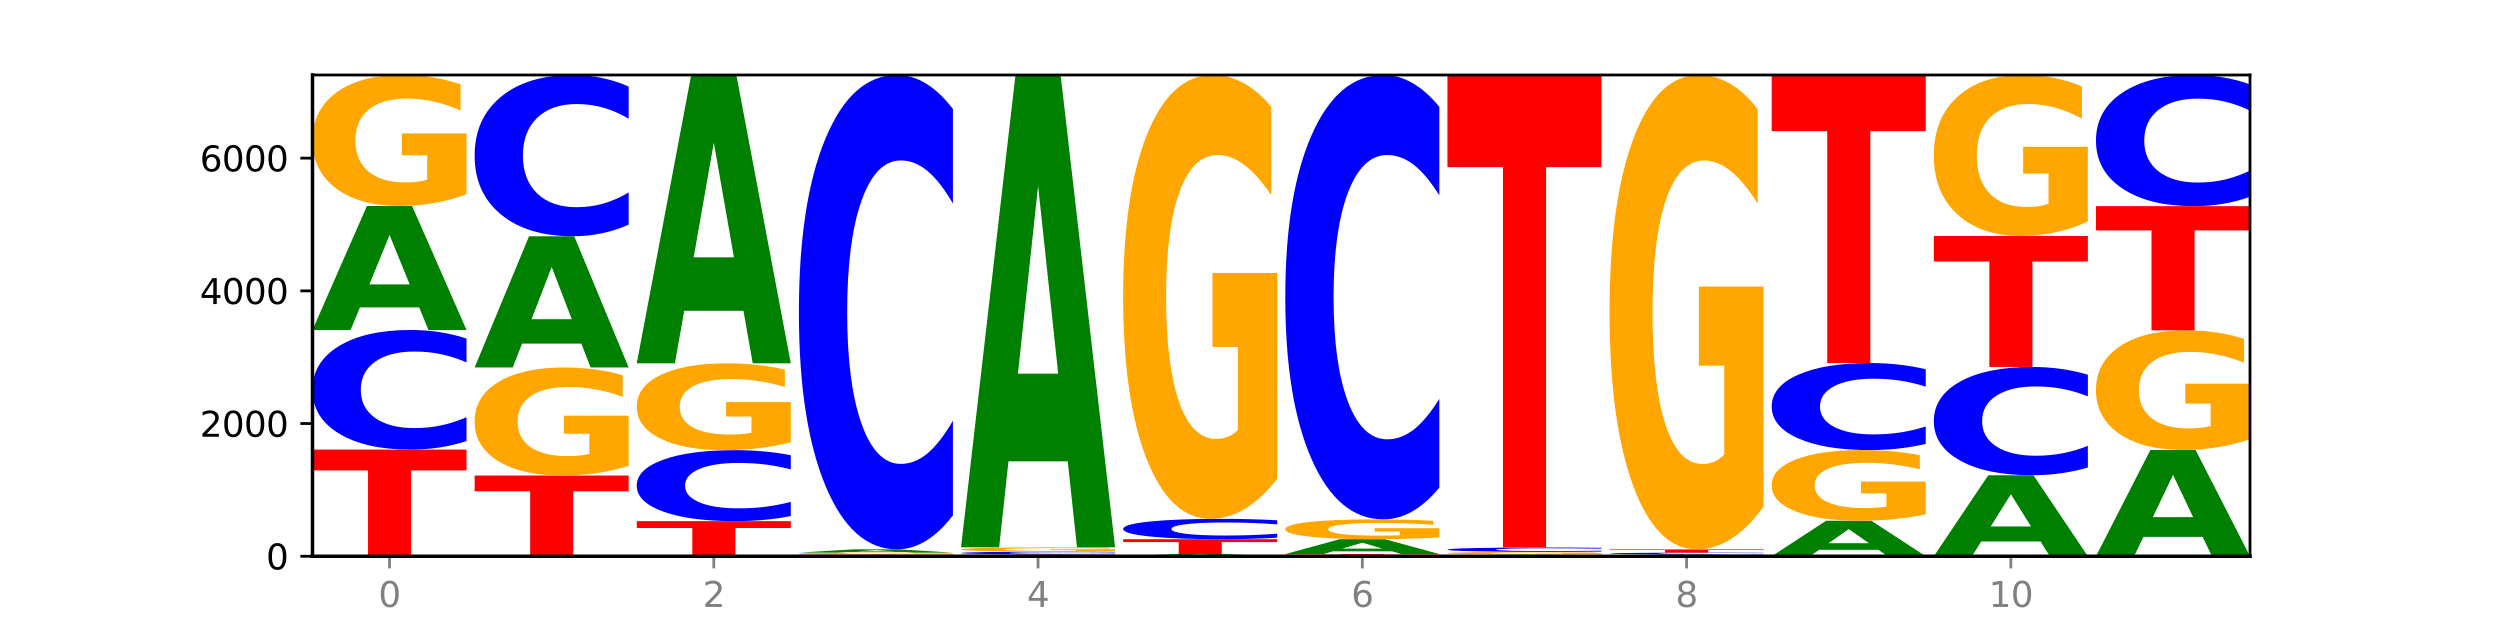 <?xml version="1.0" encoding="utf-8" standalone="no"?>
<!DOCTYPE svg PUBLIC "-//W3C//DTD SVG 1.1//EN"
  "http://www.w3.org/Graphics/SVG/1.1/DTD/svg11.dtd">
<svg xmlns:xlink="http://www.w3.org/1999/xlink" width="720pt" height="180pt" viewBox="0 0 720 180" xmlns="http://www.w3.org/2000/svg" version="1.1">
 <defs>
  <style type="text/css">*{stroke-linejoin: round; stroke-linecap: butt}</style>
 </defs>
 <g id="figure_1">
  <g id="patch_1">
   <path d="M 0 180 
L 720 180 
L 720 0 
L 0 0 
z
" style="fill: #ffffff"/>
  </g>
  <g id="axes_1">
   <g id="patch_2">
    <path d="M 90 160.2 
L 648 160.2 
L 648 21.6 
L 90 21.6 
z
" style="fill: #ffffff"/>
   </g>
   <g id="line2d_1">
    <path d="M 90 160.2 
L 648 160.2 
" clip-path="url(#p1aa88be7b4)" style="fill: none; stroke: #000000; stroke-width: 0.5; stroke-linecap: square"/>
   </g>
   <g id="patch_3">
    <path d="M 90 129.491 
L 134.36 129.491 
L 134.36 135.48 
L 118.401 135.48 
L 118.401 160.2 
L 105.99 160.2 
L 105.99 135.48 
L 90 135.48 
L 90 129.491 
z
" clip-path="url(#p1aa88be7b4)" style="fill: #ff0000"/>
   </g>
   <g id="patch_4">
    <path d="M 134.36 127.022 
Q 130.649 128.246 126.637 128.865 
Q 122.624 129.491 118.254 129.491 
Q 105.222 129.491 97.611 124.851 
Q 90 120.211 90 112.275 
Q 90 104.311 97.611 99.678 
Q 105.222 95.037 118.254 95.037 
Q 122.624 95.037 126.637 95.663 
Q 130.649 96.283 134.36 97.507 
L 134.36 104.375 
Q 130.616 102.752 126.983 101.998 
Q 123.351 101.243 119.339 101.243 
Q 112.141 101.243 108.017 104.183 
Q 103.904 107.115 103.904 112.275 
Q 103.904 117.413 108.017 120.353 
Q 112.141 123.285 119.339 123.285 
Q 123.351 123.285 126.983 122.531 
Q 130.616 121.769 134.36 120.146 
L 134.36 127.022 
z
" clip-path="url(#p1aa88be7b4)" style="fill: #0000ff"/>
   </g>
   <g id="patch_5">
    <path d="M 120.728 88.531 
L 103.668 88.531 
L 100.974 95.037 
L 90 95.037 
L 105.672 59.322 
L 118.687 59.322 
L 134.36 95.037 
L 123.395 95.037 
L 120.728 88.531 
z
M 106.389 81.902 
L 117.98 81.902 
L 112.194 67.696 
L 106.389 81.902 
z
" clip-path="url(#p1aa88be7b4)" style="fill: #008000"/>
   </g>
   <g id="patch_6">
    <path d="M 134.36 55.909 
Q 129.886 57.615 125.074 58.472 
Q 120.263 59.322 115.133 59.322 
Q 103.541 59.322 96.77 54.241 
Q 90 49.161 90 40.473 
Q 90 31.683 96.89 26.642 
Q 103.789 21.6 115.789 21.6 
Q 120.412 21.6 124.647 22.286 
Q 128.892 22.964 132.65 24.304 
L 132.65 31.823 
Q 128.773 30.101 124.935 29.252 
Q 121.098 28.395 117.24 28.395 
Q 110.102 28.395 106.235 31.527 
Q 102.367 34.652 102.367 40.473 
Q 102.367 46.239 106.096 49.387 
Q 109.824 52.527 116.684 52.527 
Q 118.553 52.527 120.153 52.348 
Q 121.754 52.161 123.026 51.771 
L 123.026 44.712 
L 115.719 44.712 
L 115.719 38.423 
L 134.36 38.423 
L 134.36 55.909 
z
" clip-path="url(#p1aa88be7b4)" style="fill: #ffa600"/>
   </g>
   <g id="patch_7">
    <path d="M 136.695 136.963 
L 181.054 136.963 
L 181.054 141.495 
L 165.095 141.495 
L 165.095 160.2 
L 152.685 160.2 
L 152.685 141.495 
L 136.695 141.495 
L 136.695 136.963 
z
" clip-path="url(#p1aa88be7b4)" style="fill: #ff0000"/>
   </g>
   <g id="patch_8">
    <path d="M 181.054 134.147 
Q 176.581 135.555 171.769 136.262 
Q 166.957 136.963 161.827 136.963 
Q 150.235 136.963 143.465 132.77 
Q 136.695 128.578 136.695 121.408 
Q 136.695 114.155 143.584 109.994 
Q 150.484 105.834 162.483 105.834 
Q 167.106 105.834 171.341 106.4 
Q 175.586 106.959 179.344 108.065 
L 179.344 114.271 
Q 175.467 112.849 171.63 112.149 
Q 167.792 111.441 163.935 111.441 
Q 156.797 111.441 152.929 114.026 
Q 149.062 116.605 149.062 121.408 
Q 149.062 126.167 152.79 128.764 
Q 156.518 131.356 163.378 131.356 
Q 165.247 131.356 166.848 131.208 
Q 168.448 131.054 169.721 130.732 
L 169.721 124.906 
L 162.414 124.906 
L 162.414 119.717 
L 181.054 119.717 
L 181.054 134.147 
z
" clip-path="url(#p1aa88be7b4)" style="fill: #ffa600"/>
   </g>
   <g id="patch_9">
    <path d="M 167.423 98.948 
L 150.363 98.948 
L 147.669 105.834 
L 136.695 105.834 
L 152.367 68.036 
L 165.382 68.036 
L 181.054 105.834 
L 170.089 105.834 
L 167.423 98.948 
z
M 153.083 91.933 
L 164.675 91.933 
L 158.888 76.898 
L 153.083 91.933 
z
" clip-path="url(#p1aa88be7b4)" style="fill: #008000"/>
   </g>
   <g id="patch_10">
    <path d="M 181.054 64.707 
Q 177.344 66.357 173.331 67.192 
Q 169.319 68.036 164.949 68.036 
Q 151.917 68.036 144.306 61.782 
Q 136.695 55.527 136.695 44.832 
Q 136.695 34.099 144.306 27.854 
Q 151.917 21.6 164.949 21.6 
Q 169.319 21.6 173.331 22.444 
Q 177.344 23.279 181.054 24.928 
L 181.054 34.185 
Q 177.31 31.998 173.678 30.981 
Q 170.045 29.964 166.033 29.964 
Q 158.835 29.964 154.711 33.926 
Q 150.598 37.878 150.598 44.832 
Q 150.598 51.758 154.711 55.719 
Q 158.835 59.671 166.033 59.671 
Q 170.045 59.671 173.678 58.655 
Q 177.31 57.628 181.054 55.441 
L 181.054 64.707 
z
" clip-path="url(#p1aa88be7b4)" style="fill: #0000ff"/>
   </g>
   <g id="patch_11">
    <path d="M 183.389 150.091 
L 227.749 150.091 
L 227.749 152.063 
L 211.79 152.063 
L 211.79 160.2 
L 199.379 160.2 
L 199.379 152.063 
L 183.389 152.063 
L 183.389 150.091 
z
" clip-path="url(#p1aa88be7b4)" style="fill: #ff0000"/>
   </g>
   <g id="patch_12">
    <path d="M 227.749 148.626 
Q 224.038 149.352 220.026 149.719 
Q 216.014 150.091 211.644 150.091 
Q 198.612 150.091 191 147.337 
Q 183.389 144.583 183.389 139.874 
Q 183.389 135.148 191 132.398 
Q 198.612 129.644 211.644 129.644 
Q 216.014 129.644 220.026 130.016 
Q 224.038 130.383 227.749 131.11 
L 227.749 135.186 
Q 224.005 134.223 220.372 133.775 
Q 216.74 133.327 212.728 133.327 
Q 205.53 133.327 201.406 135.072 
Q 197.293 136.812 197.293 139.874 
Q 197.293 142.924 201.406 144.668 
Q 205.53 146.408 212.728 146.408 
Q 216.74 146.408 220.372 145.96 
Q 224.005 145.508 227.749 144.545 
L 227.749 148.626 
z
" clip-path="url(#p1aa88be7b4)" style="fill: #0000ff"/>
   </g>
   <g id="patch_13">
    <path d="M 227.749 127.383 
Q 223.275 128.513 218.463 129.081 
Q 213.652 129.644 208.522 129.644 
Q 196.93 129.644 190.159 126.278 
Q 183.389 122.911 183.389 117.154 
Q 183.389 111.33 190.279 107.99 
Q 197.178 104.649 209.178 104.649 
Q 213.801 104.649 218.036 105.104 
Q 222.281 105.553 226.039 106.441 
L 226.039 111.423 
Q 222.162 110.282 218.324 109.719 
Q 214.487 109.151 210.629 109.151 
Q 203.491 109.151 199.624 111.227 
Q 195.757 113.298 195.757 117.154 
Q 195.757 120.975 199.485 123.061 
Q 203.213 125.142 210.073 125.142 
Q 211.942 125.142 213.542 125.023 
Q 215.143 124.899 216.415 124.641 
L 216.415 119.963 
L 209.108 119.963 
L 209.108 115.796 
L 227.749 115.796 
L 227.749 127.383 
z
" clip-path="url(#p1aa88be7b4)" style="fill: #ffa600"/>
   </g>
   <g id="patch_14">
    <path d="M 214.117 89.52 
L 197.057 89.52 
L 194.363 104.649 
L 183.389 104.649 
L 199.062 21.6 
L 212.077 21.6 
L 227.749 104.649 
L 216.784 104.649 
L 214.117 89.52 
z
M 199.778 74.106 
L 211.369 74.106 
L 205.583 41.072 
L 199.778 74.106 
z
" clip-path="url(#p1aa88be7b4)" style="fill: #008000"/>
   </g>
   <g id="patch_15">
    <path d="M 230.084 159.684 
L 274.444 159.684 
L 274.444 159.785 
L 258.484 159.785 
L 258.484 160.2 
L 246.074 160.2 
L 246.074 159.785 
L 230.084 159.785 
L 230.084 159.684 
z
" clip-path="url(#p1aa88be7b4)" style="fill: #ff0000"/>
   </g>
   <g id="patch_16">
    <path d="M 274.444 159.636 
Q 269.97 159.66 265.158 159.672 
Q 260.346 159.684 255.216 159.684 
Q 243.624 159.684 236.854 159.612 
Q 230.084 159.54 230.084 159.417 
Q 230.084 159.292 236.973 159.22 
Q 243.873 159.149 255.872 159.149 
Q 260.495 159.149 264.73 159.159 
Q 268.976 159.168 272.734 159.187 
L 272.734 159.294 
Q 268.856 159.27 265.019 159.258 
Q 261.181 159.245 257.324 159.245 
Q 250.186 159.245 246.318 159.29 
Q 242.451 159.334 242.451 159.417 
Q 242.451 159.498 246.179 159.543 
Q 249.907 159.588 256.767 159.588 
Q 258.636 159.588 260.237 159.585 
Q 261.837 159.582 263.11 159.577 
L 263.11 159.477 
L 255.803 159.477 
L 255.803 159.388 
L 274.444 159.388 
L 274.444 159.636 
z
" clip-path="url(#p1aa88be7b4)" style="fill: #ffa600"/>
   </g>
   <g id="patch_17">
    <path d="M 260.812 158.978 
L 243.752 158.978 
L 241.058 159.149 
L 230.084 159.149 
L 245.756 158.213 
L 258.771 158.213 
L 274.444 159.149 
L 263.478 159.149 
L 260.812 158.978 
z
M 246.473 158.805 
L 258.064 158.805 
L 252.277 158.432 
L 246.473 158.805 
z
" clip-path="url(#p1aa88be7b4)" style="fill: #008000"/>
   </g>
   <g id="patch_18">
    <path d="M 274.444 148.42 
Q 270.733 153.274 266.721 155.729 
Q 262.708 158.213 258.338 158.213 
Q 245.306 158.213 237.695 139.813 
Q 230.084 121.414 230.084 89.949 
Q 230.084 58.371 237.695 39.999 
Q 245.306 21.6 258.338 21.6 
Q 262.708 21.6 266.721 24.083 
Q 270.733 26.538 274.444 31.392 
L 274.444 58.625 
Q 270.699 52.19 267.067 49.199 
Q 263.435 46.208 259.422 46.208 
Q 252.224 46.208 248.1 57.863 
Q 243.987 69.489 243.987 89.949 
Q 243.987 110.323 248.1 121.978 
Q 252.224 133.605 259.422 133.605 
Q 263.435 133.605 267.067 130.614 
Q 270.699 127.594 274.444 121.16 
L 274.444 148.42 
z
" clip-path="url(#p1aa88be7b4)" style="fill: #0000ff"/>
   </g>
   <g id="patch_19">
    <path d="M 276.778 159.665 
L 321.138 159.665 
L 321.138 159.769 
L 305.179 159.769 
L 305.179 160.2 
L 292.768 160.2 
L 292.768 159.769 
L 276.778 159.769 
L 276.778 159.665 
z
" clip-path="url(#p1aa88be7b4)" style="fill: #ff0000"/>
   </g>
   <g id="patch_20">
    <path d="M 321.138 159.609 
Q 317.427 159.637 313.415 159.651 
Q 309.403 159.665 305.033 159.665 
Q 292.001 159.665 284.389 159.559 
Q 276.778 159.454 276.778 159.273 
Q 276.778 159.092 284.389 158.987 
Q 292.001 158.881 305.033 158.881 
Q 309.403 158.881 313.415 158.896 
Q 317.427 158.91 321.138 158.938 
L 321.138 159.094 
Q 317.394 159.057 313.762 159.04 
Q 310.129 159.023 306.117 159.023 
Q 298.919 159.023 294.795 159.089 
Q 290.682 159.156 290.682 159.273 
Q 290.682 159.39 294.795 159.457 
Q 298.919 159.524 306.117 159.524 
Q 310.129 159.524 313.762 159.507 
Q 317.394 159.489 321.138 159.452 
L 321.138 159.609 
z
" clip-path="url(#p1aa88be7b4)" style="fill: #0000ff"/>
   </g>
   <g id="patch_21">
    <path d="M 321.138 158.769 
Q 316.664 158.825 311.853 158.853 
Q 307.041 158.881 301.911 158.881 
Q 290.319 158.881 283.549 158.714 
Q 276.778 158.547 276.778 158.261 
Q 276.778 157.971 283.668 157.805 
Q 290.567 157.639 302.567 157.639 
Q 307.19 157.639 311.425 157.662 
Q 315.67 157.684 319.428 157.728 
L 319.428 157.976 
Q 315.551 157.919 311.713 157.891 
Q 307.876 157.863 304.018 157.863 
Q 296.88 157.863 293.013 157.966 
Q 289.146 158.069 289.146 158.261 
Q 289.146 158.451 292.874 158.554 
Q 296.602 158.658 303.462 158.658 
Q 305.331 158.658 306.931 158.652 
Q 308.532 158.646 309.805 158.633 
L 309.805 158.4 
L 302.497 158.4 
L 302.497 158.193 
L 321.138 158.193 
L 321.138 158.769 
z
" clip-path="url(#p1aa88be7b4)" style="fill: #ffa600"/>
   </g>
   <g id="patch_22">
    <path d="M 307.506 132.857 
L 290.446 132.857 
L 287.753 157.639 
L 276.778 157.639 
L 292.451 21.6 
L 305.466 21.6 
L 321.138 157.639 
L 310.173 157.639 
L 307.506 132.857 
z
M 293.167 107.609 
L 304.758 107.609 
L 298.972 53.496 
L 293.167 107.609 
z
" clip-path="url(#p1aa88be7b4)" style="fill: #008000"/>
   </g>
   <g id="patch_23">
    <path d="M 354.201 160.082 
L 337.141 160.082 
L 334.447 160.2 
L 323.473 160.2 
L 339.145 159.55 
L 352.16 159.55 
L 367.833 160.2 
L 356.867 160.2 
L 354.201 160.082 
z
M 339.862 159.961 
L 351.453 159.961 
L 345.666 159.703 
L 339.862 159.961 
z
" clip-path="url(#p1aa88be7b4)" style="fill: #008000"/>
   </g>
   <g id="patch_24">
    <path d="M 323.473 155.289 
L 367.833 155.289 
L 367.833 156.12 
L 351.873 156.12 
L 351.873 159.55 
L 339.463 159.55 
L 339.463 156.12 
L 323.473 156.12 
L 323.473 155.289 
z
" clip-path="url(#p1aa88be7b4)" style="fill: #ff0000"/>
   </g>
   <g id="patch_25">
    <path d="M 367.833 154.868 
Q 364.122 155.077 360.11 155.182 
Q 356.097 155.289 351.727 155.289 
Q 338.695 155.289 331.084 154.499 
Q 323.473 153.709 323.473 152.357 
Q 323.473 151.001 331.084 150.212 
Q 338.695 149.422 351.727 149.422 
Q 356.097 149.422 360.11 149.529 
Q 364.122 149.634 367.833 149.843 
L 367.833 151.012 
Q 364.088 150.736 360.456 150.608 
Q 356.824 150.479 352.811 150.479 
Q 345.614 150.479 341.489 150.98 
Q 337.376 151.479 337.376 152.357 
Q 337.376 153.232 341.489 153.733 
Q 345.614 154.232 352.811 154.232 
Q 356.824 154.232 360.456 154.104 
Q 364.088 153.974 367.833 153.698 
L 367.833 154.868 
z
" clip-path="url(#p1aa88be7b4)" style="fill: #0000ff"/>
   </g>
   <g id="patch_26">
    <path d="M 367.833 137.857 
Q 363.359 143.64 358.547 146.544 
Q 353.735 149.422 348.605 149.422 
Q 337.013 149.422 330.243 132.207 
Q 323.473 114.991 323.473 85.551 
Q 323.473 55.767 330.362 38.683 
Q 337.262 21.6 349.262 21.6 
Q 353.884 21.6 358.12 23.924 
Q 362.365 26.221 366.123 30.762 
L 366.123 56.242 
Q 362.245 50.407 358.408 47.529 
Q 354.57 44.624 350.713 44.624 
Q 343.575 44.624 339.708 55.239 
Q 335.84 65.827 335.84 85.551 
Q 335.84 105.09 339.568 115.757 
Q 343.297 126.398 350.156 126.398 
Q 352.025 126.398 353.626 125.791 
Q 355.227 125.157 356.499 123.837 
L 356.499 99.915 
L 349.192 99.915 
L 349.192 78.606 
L 367.833 78.606 
L 367.833 137.857 
z
" clip-path="url(#p1aa88be7b4)" style="fill: #ffa600"/>
   </g>
   <g id="patch_27">
    <path d="M 370.167 159.569 
L 414.527 159.569 
L 414.527 159.692 
L 398.568 159.692 
L 398.568 160.2 
L 386.158 160.2 
L 386.158 159.692 
L 370.167 159.692 
L 370.167 159.569 
z
" clip-path="url(#p1aa88be7b4)" style="fill: #ff0000"/>
   </g>
   <g id="patch_28">
    <path d="M 400.895 158.79 
L 383.835 158.79 
L 381.142 159.569 
L 370.167 159.569 
L 385.84 155.289 
L 398.855 155.289 
L 414.527 159.569 
L 403.562 159.569 
L 400.895 158.79 
z
M 386.556 157.995 
L 398.147 157.995 
L 392.361 156.293 
L 386.556 157.995 
z
" clip-path="url(#p1aa88be7b4)" style="fill: #008000"/>
   </g>
   <g id="patch_29">
    <path d="M 414.527 154.772 
Q 410.053 155.03 405.242 155.16 
Q 400.43 155.289 395.3 155.289 
Q 383.708 155.289 376.938 154.519 
Q 370.167 153.75 370.167 152.434 
Q 370.167 151.102 377.057 150.339 
Q 383.956 149.575 395.956 149.575 
Q 400.579 149.575 404.814 149.679 
Q 409.059 149.782 412.817 149.985 
L 412.817 151.124 
Q 408.94 150.863 405.102 150.734 
Q 401.265 150.604 397.408 150.604 
Q 390.269 150.604 386.402 151.079 
Q 382.535 151.552 382.535 152.434 
Q 382.535 153.307 386.263 153.784 
Q 389.991 154.26 396.851 154.26 
Q 398.72 154.26 400.321 154.233 
Q 401.921 154.204 403.194 154.145 
L 403.194 153.076 
L 395.887 153.076 
L 395.887 152.123 
L 414.527 152.123 
L 414.527 154.772 
z
" clip-path="url(#p1aa88be7b4)" style="fill: #ffa600"/>
   </g>
   <g id="patch_30">
    <path d="M 414.527 140.402 
Q 410.817 144.949 406.804 147.249 
Q 402.792 149.575 398.422 149.575 
Q 385.39 149.575 377.779 132.339 
Q 370.167 115.103 370.167 85.627 
Q 370.167 56.046 377.779 38.836 
Q 385.39 21.6 398.422 21.6 
Q 402.792 21.6 406.804 23.926 
Q 410.817 26.226 414.527 30.773 
L 414.527 56.284 
Q 410.783 50.256 407.151 47.454 
Q 403.518 44.652 399.506 44.652 
Q 392.308 44.652 388.184 55.57 
Q 384.071 66.461 384.071 85.627 
Q 384.071 104.714 388.184 115.632 
Q 392.308 126.523 399.506 126.523 
Q 403.518 126.523 407.151 123.721 
Q 410.783 120.892 414.527 114.865 
L 414.527 140.402 
z
" clip-path="url(#p1aa88be7b4)" style="fill: #0000ff"/>
   </g>
   <g id="patch_31">
    <path d="M 447.59 160.109 
L 430.53 160.109 
L 427.836 160.2 
L 416.862 160.2 
L 432.534 159.703 
L 445.549 159.703 
L 461.222 160.2 
L 450.257 160.2 
L 447.59 160.109 
z
M 433.251 160.017 
L 444.842 160.017 
L 439.055 159.82 
L 433.251 160.017 
z
" clip-path="url(#p1aa88be7b4)" style="fill: #008000"/>
   </g>
   <g id="patch_32">
    <path d="M 461.222 159.634 
Q 456.748 159.669 451.936 159.686 
Q 447.124 159.703 441.995 159.703 
Q 430.403 159.703 423.632 159.6 
Q 416.862 159.497 416.862 159.321 
Q 416.862 159.143 423.752 159.041 
Q 430.651 158.939 442.651 158.939 
Q 447.274 158.939 451.509 158.953 
Q 455.754 158.966 459.512 158.994 
L 459.512 159.146 
Q 455.635 159.111 451.797 159.094 
Q 447.96 159.076 444.102 159.076 
Q 436.964 159.076 433.097 159.14 
Q 429.229 159.203 429.229 159.321 
Q 429.229 159.438 432.958 159.502 
Q 436.686 159.565 443.545 159.565 
Q 445.414 159.565 447.015 159.562 
Q 448.616 159.558 449.888 159.55 
L 449.888 159.407 
L 442.581 159.407 
L 442.581 159.28 
L 461.222 159.28 
L 461.222 159.634 
z
" clip-path="url(#p1aa88be7b4)" style="fill: #ffa600"/>
   </g>
   <g id="patch_33">
    <path d="M 461.222 158.848 
Q 457.511 158.893 453.499 158.916 
Q 449.486 158.939 445.116 158.939 
Q 432.084 158.939 424.473 158.769 
Q 416.862 158.599 416.862 158.309 
Q 416.862 158.017 424.473 157.847 
Q 432.084 157.678 445.116 157.678 
Q 449.486 157.678 453.499 157.7 
Q 457.511 157.723 461.222 157.768 
L 461.222 158.019 
Q 457.478 157.96 453.845 157.932 
Q 450.213 157.905 446.2 157.905 
Q 439.003 157.905 434.879 158.012 
Q 430.766 158.12 430.766 158.309 
Q 430.766 158.497 434.879 158.604 
Q 439.003 158.712 446.2 158.712 
Q 450.213 158.712 453.845 158.684 
Q 457.478 158.656 461.222 158.597 
L 461.222 158.848 
z
" clip-path="url(#p1aa88be7b4)" style="fill: #0000ff"/>
   </g>
   <g id="patch_34">
    <path d="M 416.862 21.6 
L 461.222 21.6 
L 461.222 48.139 
L 445.263 48.139 
L 445.263 157.678 
L 432.852 157.678 
L 432.852 48.139 
L 416.862 48.139 
L 416.862 21.6 
z
" clip-path="url(#p1aa88be7b4)" style="fill: #ff0000"/>
   </g>
   <g id="patch_35">
    <path d="M 494.285 160.106 
L 477.225 160.106 
L 474.531 160.2 
L 463.556 160.2 
L 479.229 159.684 
L 492.244 159.684 
L 507.916 160.2 
L 496.951 160.2 
L 494.285 160.106 
z
M 479.945 160.01 
L 491.536 160.01 
L 485.75 159.805 
L 479.945 160.01 
z
" clip-path="url(#p1aa88be7b4)" style="fill: #008000"/>
   </g>
   <g id="patch_36">
    <path d="M 507.916 159.647 
Q 504.206 159.665 500.193 159.675 
Q 496.181 159.684 491.811 159.684 
Q 478.779 159.684 471.168 159.615 
Q 463.556 159.545 463.556 159.426 
Q 463.556 159.307 471.168 159.238 
Q 478.779 159.168 491.811 159.168 
Q 496.181 159.168 500.193 159.177 
Q 504.206 159.187 507.916 159.205 
L 507.916 159.308 
Q 504.172 159.284 500.54 159.272 
Q 496.907 159.261 492.895 159.261 
Q 485.697 159.261 481.573 159.305 
Q 477.46 159.349 477.46 159.426 
Q 477.46 159.503 481.573 159.547 
Q 485.697 159.591 492.895 159.591 
Q 496.907 159.591 500.54 159.58 
Q 504.172 159.568 507.916 159.544 
L 507.916 159.647 
z
" clip-path="url(#p1aa88be7b4)" style="fill: #0000ff"/>
   </g>
   <g id="patch_37">
    <path d="M 463.556 158.232 
L 507.916 158.232 
L 507.916 158.414 
L 491.957 158.414 
L 491.957 159.168 
L 479.547 159.168 
L 479.547 158.414 
L 463.556 158.414 
L 463.556 158.232 
z
" clip-path="url(#p1aa88be7b4)" style="fill: #ff0000"/>
   </g>
   <g id="patch_38">
    <path d="M 507.916 145.87 
Q 503.443 152.051 498.631 155.155 
Q 493.819 158.232 488.689 158.232 
Q 477.097 158.232 470.327 139.83 
Q 463.556 121.428 463.556 89.958 
Q 463.556 58.122 470.446 39.861 
Q 477.346 21.6 489.345 21.6 
Q 493.968 21.6 498.203 24.084 
Q 502.448 26.539 506.206 31.394 
L 506.206 58.63 
Q 502.329 52.392 498.492 49.316 
Q 494.654 46.211 490.797 46.211 
Q 483.659 46.211 479.791 57.557 
Q 475.924 68.875 475.924 89.958 
Q 475.924 110.844 479.652 122.246 
Q 483.38 133.621 490.24 133.621 
Q 492.109 133.621 493.71 132.971 
Q 495.31 132.294 496.583 130.883 
L 496.583 105.312 
L 489.276 105.312 
L 489.276 82.535 
L 507.916 82.535 
L 507.916 145.87 
z
" clip-path="url(#p1aa88be7b4)" style="fill: #ffa600"/>
   </g>
   <g id="patch_39">
    <path d="M 540.979 158.338 
L 523.919 158.338 
L 521.225 160.2 
L 510.251 160.2 
L 525.923 149.977 
L 538.938 149.977 
L 554.611 160.2 
L 543.646 160.2 
L 540.979 158.338 
z
M 526.64 156.44 
L 538.231 156.44 
L 532.445 152.374 
L 526.64 156.44 
z
" clip-path="url(#p1aa88be7b4)" style="fill: #008000"/>
   </g>
   <g id="patch_40">
    <path d="M 554.611 148.135 
Q 550.137 149.056 545.325 149.518 
Q 540.514 149.977 535.384 149.977 
Q 523.792 149.977 517.021 147.236 
Q 510.251 144.495 510.251 139.807 
Q 510.251 135.065 517.141 132.345 
Q 524.04 129.625 536.04 129.625 
Q 540.663 129.625 544.898 129.995 
Q 549.143 130.361 552.901 131.084 
L 552.901 135.141 
Q 549.024 134.212 545.186 133.753 
Q 541.349 133.291 537.491 133.291 
Q 530.353 133.291 526.486 134.981 
Q 522.619 136.667 522.619 139.807 
Q 522.619 142.918 526.347 144.616 
Q 530.075 146.311 536.935 146.311 
Q 538.804 146.311 540.404 146.214 
Q 542.005 146.113 543.277 145.903 
L 543.277 142.094 
L 535.97 142.094 
L 535.97 138.701 
L 554.611 138.701 
L 554.611 148.135 
z
" clip-path="url(#p1aa88be7b4)" style="fill: #ffa600"/>
   </g>
   <g id="patch_41">
    <path d="M 554.611 127.828 
Q 550.9 128.719 546.888 129.169 
Q 542.875 129.625 538.505 129.625 
Q 525.474 129.625 517.862 126.248 
Q 510.251 122.872 510.251 117.097 
Q 510.251 111.302 517.862 107.93 
Q 525.474 104.554 538.505 104.554 
Q 542.875 104.554 546.888 105.009 
Q 550.9 105.46 554.611 106.351 
L 554.611 111.348 
Q 550.867 110.168 547.234 109.619 
Q 543.602 109.07 539.59 109.07 
Q 532.392 109.07 528.268 111.209 
Q 524.155 113.342 524.155 117.097 
Q 524.155 120.836 528.268 122.975 
Q 532.392 125.109 539.59 125.109 
Q 543.602 125.109 547.234 124.56 
Q 550.867 124.006 554.611 122.825 
L 554.611 127.828 
z
" clip-path="url(#p1aa88be7b4)" style="fill: #0000ff"/>
   </g>
   <g id="patch_42">
    <path d="M 510.251 21.6 
L 554.611 21.6 
L 554.611 37.778 
L 538.652 37.778 
L 538.652 104.554 
L 526.241 104.554 
L 526.241 37.778 
L 510.251 37.778 
L 510.251 21.6 
z
" clip-path="url(#p1aa88be7b4)" style="fill: #ff0000"/>
   </g>
   <g id="patch_43">
    <path d="M 587.674 155.95 
L 570.614 155.95 
L 567.92 160.2 
L 556.946 160.2 
L 572.618 136.868 
L 585.633 136.868 
L 601.305 160.2 
L 590.34 160.2 
L 587.674 155.95 
z
M 573.335 151.619 
L 584.926 151.619 
L 579.139 142.338 
L 573.335 151.619 
z
" clip-path="url(#p1aa88be7b4)" style="fill: #008000"/>
   </g>
   <g id="patch_44">
    <path d="M 601.305 134.632 
Q 597.595 135.74 593.582 136.301 
Q 589.57 136.868 585.2 136.868 
Q 572.168 136.868 564.557 132.667 
Q 556.946 128.467 556.946 121.284 
Q 556.946 114.075 564.557 109.881 
Q 572.168 105.681 585.2 105.681 
Q 589.57 105.681 593.582 106.248 
Q 597.595 106.808 601.305 107.916 
L 601.305 114.133 
Q 597.561 112.664 593.929 111.981 
Q 590.297 111.299 586.284 111.299 
Q 579.086 111.299 574.962 113.959 
Q 570.849 116.613 570.849 121.284 
Q 570.849 125.935 574.962 128.596 
Q 579.086 131.25 586.284 131.25 
Q 590.297 131.25 593.929 130.567 
Q 597.561 129.878 601.305 128.409 
L 601.305 134.632 
z
" clip-path="url(#p1aa88be7b4)" style="fill: #0000ff"/>
   </g>
   <g id="patch_45">
    <path d="M 556.946 67.959 
L 601.305 67.959 
L 601.305 75.316 
L 585.346 75.316 
L 585.346 105.681 
L 572.936 105.681 
L 572.936 75.316 
L 556.946 75.316 
L 556.946 67.959 
z
" clip-path="url(#p1aa88be7b4)" style="fill: #ff0000"/>
   </g>
   <g id="patch_46">
    <path d="M 601.305 63.765 
Q 596.832 65.862 592.02 66.915 
Q 587.208 67.959 582.078 67.959 
Q 570.486 67.959 563.716 61.715 
Q 556.946 55.472 556.946 44.794 
Q 556.946 33.992 563.835 27.796 
Q 570.735 21.6 582.734 21.6 
Q 587.357 21.6 591.592 22.443 
Q 595.838 23.276 599.595 24.923 
L 599.595 34.164 
Q 595.718 32.048 591.881 31.004 
Q 588.043 29.951 584.186 29.951 
Q 577.048 29.951 573.18 33.8 
Q 569.313 37.64 569.313 44.794 
Q 569.313 51.881 573.041 55.749 
Q 576.769 59.609 583.629 59.609 
Q 585.498 59.609 587.099 59.388 
Q 588.699 59.159 589.972 58.68 
L 589.972 50.004 
L 582.665 50.004 
L 582.665 42.275 
L 601.305 42.275 
L 601.305 63.765 
z
" clip-path="url(#p1aa88be7b4)" style="fill: #ffa600"/>
   </g>
   <g id="patch_47">
    <path d="M 634.368 154.623 
L 617.308 154.623 
L 614.614 160.2 
L 603.64 160.2 
L 619.313 129.587 
L 632.328 129.587 
L 648 160.2 
L 637.035 160.2 
L 634.368 154.623 
z
M 620.029 148.941 
L 631.62 148.941 
L 625.834 136.764 
L 620.029 148.941 
z
" clip-path="url(#p1aa88be7b4)" style="fill: #008000"/>
   </g>
   <g id="patch_48">
    <path d="M 648 126.47 
Q 643.526 128.028 638.714 128.811 
Q 633.903 129.587 628.773 129.587 
Q 617.181 129.587 610.41 124.946 
Q 603.64 120.306 603.64 112.37 
Q 603.64 104.342 610.53 99.738 
Q 617.429 95.133 629.429 95.133 
Q 634.052 95.133 638.287 95.759 
Q 642.532 96.378 646.29 97.602 
L 646.29 104.47 
Q 642.413 102.898 638.575 102.122 
Q 634.738 101.339 630.88 101.339 
Q 623.742 101.339 619.875 104.2 
Q 616.008 107.054 616.008 112.37 
Q 616.008 117.637 619.736 120.512 
Q 623.464 123.381 630.324 123.381 
Q 632.193 123.381 633.793 123.217 
Q 635.394 123.046 636.666 122.69 
L 636.666 116.242 
L 629.359 116.242 
L 629.359 110.499 
L 648 110.499 
L 648 126.47 
z
" clip-path="url(#p1aa88be7b4)" style="fill: #ffa600"/>
   </g>
   <g id="patch_49">
    <path d="M 603.64 59.379 
L 648 59.379 
L 648 66.352 
L 632.041 66.352 
L 632.041 95.133 
L 619.63 95.133 
L 619.63 66.352 
L 603.64 66.352 
L 603.64 59.379 
z
" clip-path="url(#p1aa88be7b4)" style="fill: #ff0000"/>
   </g>
   <g id="patch_50">
    <path d="M 648 56.671 
Q 644.289 58.013 640.277 58.692 
Q 636.265 59.379 631.895 59.379 
Q 618.863 59.379 611.251 54.291 
Q 603.64 49.203 603.64 40.501 
Q 603.64 31.769 611.251 26.688 
Q 618.863 21.6 631.895 21.6 
Q 636.265 21.6 640.277 22.287 
Q 644.289 22.966 648 24.308 
L 648 31.839 
Q 644.256 30.06 640.623 29.232 
Q 636.991 28.405 632.979 28.405 
Q 625.781 28.405 621.657 31.628 
Q 617.544 34.843 617.544 40.501 
Q 617.544 46.136 621.657 49.359 
Q 625.781 52.574 632.979 52.574 
Q 636.991 52.574 640.623 51.747 
Q 644.256 50.912 648 49.133 
L 648 56.671 
z
" clip-path="url(#p1aa88be7b4)" style="fill: #0000ff"/>
   </g>
   <g id="matplotlib.axis_1">
    <g id="xtick_1">
     <g id="line2d_2">
      <defs>
       <path id="m65fc78f73e" d="M 0 0 
L 0 3.5 
" style="stroke: #808080; stroke-width: 0.8"/>
      </defs>
      <g>
       <use xlink:href="#m65fc78f73e" x="112.18" y="160.2" style="fill: #808080; stroke: #808080; stroke-width: 0.8"/>
      </g>
     </g>
     <g id="text_1">
      <!-- 0 -->
      <g style="fill: #808080" transform="translate(108.999 174.798) scale(0.1 -0.1)">
       <defs>
        <path id="DejaVuSans-30" d="M 2034 4250 
Q 1547 4250 1301 3770 
Q 1056 3291 1056 2328 
Q 1056 1369 1301 889 
Q 1547 409 2034 409 
Q 2525 409 2770 889 
Q 3016 1369 3016 2328 
Q 3016 3291 2770 3770 
Q 2525 4250 2034 4250 
z
M 2034 4750 
Q 2819 4750 3233 4129 
Q 3647 3509 3647 2328 
Q 3647 1150 3233 529 
Q 2819 -91 2034 -91 
Q 1250 -91 836 529 
Q 422 1150 422 2328 
Q 422 3509 836 4129 
Q 1250 4750 2034 4750 
z
" transform="scale(0.016)"/>
       </defs>
       <use xlink:href="#DejaVuSans-30"/>
      </g>
     </g>
    </g>
    <g id="xtick_2">
     <g id="line2d_3">
      <g>
       <use xlink:href="#m65fc78f73e" x="205.569" y="160.2" style="fill: #808080; stroke: #808080; stroke-width: 0.8"/>
      </g>
     </g>
     <g id="text_2">
      <!-- 2 -->
      <g style="fill: #808080" transform="translate(202.388 174.798) scale(0.1 -0.1)">
       <defs>
        <path id="DejaVuSans-32" d="M 1228 531 
L 3431 531 
L 3431 0 
L 469 0 
L 469 531 
Q 828 903 1448 1529 
Q 2069 2156 2228 2338 
Q 2531 2678 2651 2914 
Q 2772 3150 2772 3378 
Q 2772 3750 2511 3984 
Q 2250 4219 1831 4219 
Q 1534 4219 1204 4116 
Q 875 4013 500 3803 
L 500 4441 
Q 881 4594 1212 4672 
Q 1544 4750 1819 4750 
Q 2544 4750 2975 4387 
Q 3406 4025 3406 3419 
Q 3406 3131 3298 2873 
Q 3191 2616 2906 2266 
Q 2828 2175 2409 1742 
Q 1991 1309 1228 531 
z
" transform="scale(0.016)"/>
       </defs>
       <use xlink:href="#DejaVuSans-32"/>
      </g>
     </g>
    </g>
    <g id="xtick_3">
     <g id="line2d_4">
      <g>
       <use xlink:href="#m65fc78f73e" x="298.958" y="160.2" style="fill: #808080; stroke: #808080; stroke-width: 0.8"/>
      </g>
     </g>
     <g id="text_3">
      <!-- 4 -->
      <g style="fill: #808080" transform="translate(295.777 174.798) scale(0.1 -0.1)">
       <defs>
        <path id="DejaVuSans-34" d="M 2419 4116 
L 825 1625 
L 2419 1625 
L 2419 4116 
z
M 2253 4666 
L 3047 4666 
L 3047 1625 
L 3713 1625 
L 3713 1100 
L 3047 1100 
L 3047 0 
L 2419 0 
L 2419 1100 
L 313 1100 
L 313 1709 
L 2253 4666 
z
" transform="scale(0.016)"/>
       </defs>
       <use xlink:href="#DejaVuSans-34"/>
      </g>
     </g>
    </g>
    <g id="xtick_4">
     <g id="line2d_5">
      <g>
       <use xlink:href="#m65fc78f73e" x="392.347" y="160.2" style="fill: #808080; stroke: #808080; stroke-width: 0.8"/>
      </g>
     </g>
     <g id="text_4">
      <!-- 6 -->
      <g style="fill: #808080" transform="translate(389.166 174.798) scale(0.1 -0.1)">
       <defs>
        <path id="DejaVuSans-36" d="M 2113 2584 
Q 1688 2584 1439 2293 
Q 1191 2003 1191 1497 
Q 1191 994 1439 701 
Q 1688 409 2113 409 
Q 2538 409 2786 701 
Q 3034 994 3034 1497 
Q 3034 2003 2786 2293 
Q 2538 2584 2113 2584 
z
M 3366 4563 
L 3366 3988 
Q 3128 4100 2886 4159 
Q 2644 4219 2406 4219 
Q 1781 4219 1451 3797 
Q 1122 3375 1075 2522 
Q 1259 2794 1537 2939 
Q 1816 3084 2150 3084 
Q 2853 3084 3261 2657 
Q 3669 2231 3669 1497 
Q 3669 778 3244 343 
Q 2819 -91 2113 -91 
Q 1303 -91 875 529 
Q 447 1150 447 2328 
Q 447 3434 972 4092 
Q 1497 4750 2381 4750 
Q 2619 4750 2861 4703 
Q 3103 4656 3366 4563 
z
" transform="scale(0.016)"/>
       </defs>
       <use xlink:href="#DejaVuSans-36"/>
      </g>
     </g>
    </g>
    <g id="xtick_5">
     <g id="line2d_6">
      <g>
       <use xlink:href="#m65fc78f73e" x="485.736" y="160.2" style="fill: #808080; stroke: #808080; stroke-width: 0.8"/>
      </g>
     </g>
     <g id="text_5">
      <!-- 8 -->
      <g style="fill: #808080" transform="translate(482.555 174.798) scale(0.1 -0.1)">
       <defs>
        <path id="DejaVuSans-38" d="M 2034 2216 
Q 1584 2216 1326 1975 
Q 1069 1734 1069 1313 
Q 1069 891 1326 650 
Q 1584 409 2034 409 
Q 2484 409 2743 651 
Q 3003 894 3003 1313 
Q 3003 1734 2745 1975 
Q 2488 2216 2034 2216 
z
M 1403 2484 
Q 997 2584 770 2862 
Q 544 3141 544 3541 
Q 544 4100 942 4425 
Q 1341 4750 2034 4750 
Q 2731 4750 3128 4425 
Q 3525 4100 3525 3541 
Q 3525 3141 3298 2862 
Q 3072 2584 2669 2484 
Q 3125 2378 3379 2068 
Q 3634 1759 3634 1313 
Q 3634 634 3220 271 
Q 2806 -91 2034 -91 
Q 1263 -91 848 271 
Q 434 634 434 1313 
Q 434 1759 690 2068 
Q 947 2378 1403 2484 
z
M 1172 3481 
Q 1172 3119 1398 2916 
Q 1625 2713 2034 2713 
Q 2441 2713 2670 2916 
Q 2900 3119 2900 3481 
Q 2900 3844 2670 4047 
Q 2441 4250 2034 4250 
Q 1625 4250 1398 4047 
Q 1172 3844 1172 3481 
z
" transform="scale(0.016)"/>
       </defs>
       <use xlink:href="#DejaVuSans-38"/>
      </g>
     </g>
    </g>
    <g id="xtick_6">
     <g id="line2d_7">
      <g>
       <use xlink:href="#m65fc78f73e" x="579.126" y="160.2" style="fill: #808080; stroke: #808080; stroke-width: 0.8"/>
      </g>
     </g>
     <g id="text_6">
      <!-- 10 -->
      <g style="fill: #808080" transform="translate(572.763 174.798) scale(0.1 -0.1)">
       <defs>
        <path id="DejaVuSans-31" d="M 794 531 
L 1825 531 
L 1825 4091 
L 703 3866 
L 703 4441 
L 1819 4666 
L 2450 4666 
L 2450 531 
L 3481 531 
L 3481 0 
L 794 0 
L 794 531 
z
" transform="scale(0.016)"/>
       </defs>
       <use xlink:href="#DejaVuSans-31"/>
       <use xlink:href="#DejaVuSans-30" x="63.623"/>
      </g>
     </g>
    </g>
   </g>
   <g id="matplotlib.axis_2">
    <g id="ytick_1">
     <g id="line2d_8">
      <defs>
       <path id="m7ecf6d44ad" d="M 0 0 
L -3.5 0 
" style="stroke: #000000; stroke-width: 0.8"/>
      </defs>
      <g>
       <use xlink:href="#m7ecf6d44ad" x="90" y="160.2" style="stroke: #000000; stroke-width: 0.8"/>
      </g>
     </g>
     <g id="text_7">
      <!-- 0 -->
      <g transform="translate(76.638 163.999) scale(0.1 -0.1)">
       <use xlink:href="#DejaVuSans-30"/>
      </g>
     </g>
    </g>
    <g id="ytick_2">
     <g id="line2d_9">
      <g>
       <use xlink:href="#m7ecf6d44ad" x="90" y="121.981" style="stroke: #000000; stroke-width: 0.8"/>
      </g>
     </g>
     <g id="text_8">
      <!-- 2000 -->
      <g transform="translate(57.55 125.781) scale(0.1 -0.1)">
       <use xlink:href="#DejaVuSans-32"/>
       <use xlink:href="#DejaVuSans-30" x="63.623"/>
       <use xlink:href="#DejaVuSans-30" x="127.246"/>
       <use xlink:href="#DejaVuSans-30" x="190.869"/>
      </g>
     </g>
    </g>
    <g id="ytick_3">
     <g id="line2d_10">
      <g>
       <use xlink:href="#m7ecf6d44ad" x="90" y="83.763" style="stroke: #000000; stroke-width: 0.8"/>
      </g>
     </g>
     <g id="text_9">
      <!-- 4000 -->
      <g transform="translate(57.55 87.562) scale(0.1 -0.1)">
       <use xlink:href="#DejaVuSans-34"/>
       <use xlink:href="#DejaVuSans-30" x="63.623"/>
       <use xlink:href="#DejaVuSans-30" x="127.246"/>
       <use xlink:href="#DejaVuSans-30" x="190.869"/>
      </g>
     </g>
    </g>
    <g id="ytick_4">
     <g id="line2d_11">
      <g>
       <use xlink:href="#m7ecf6d44ad" x="90" y="45.544" style="stroke: #000000; stroke-width: 0.8"/>
      </g>
     </g>
     <g id="text_10">
      <!-- 6000 -->
      <g transform="translate(57.55 49.343) scale(0.1 -0.1)">
       <use xlink:href="#DejaVuSans-36"/>
       <use xlink:href="#DejaVuSans-30" x="63.623"/>
       <use xlink:href="#DejaVuSans-30" x="127.246"/>
       <use xlink:href="#DejaVuSans-30" x="190.869"/>
      </g>
     </g>
    </g>
   </g>
   <g id="patch_51">
    <path d="M 90 160.2 
L 90 21.6 
" style="fill: none; stroke: #000000; stroke-linejoin: miter; stroke-linecap: square"/>
   </g>
   <g id="patch_52">
    <path d="M 648 160.2 
L 648 21.6 
" style="fill: none; stroke: #000000; stroke-width: 0.8; stroke-linejoin: miter; stroke-linecap: square"/>
   </g>
   <g id="patch_53">
    <path d="M 90 160.2 
L 648 160.2 
" style="fill: none; stroke: #000000; stroke-linejoin: miter; stroke-linecap: square"/>
   </g>
   <g id="patch_54">
    <path d="M 90 21.6 
L 648 21.6 
" style="fill: none; stroke: #000000; stroke-width: 0.8; stroke-linejoin: miter; stroke-linecap: square"/>
   </g>
  </g>
 </g>
 <defs>
  <clipPath id="p1aa88be7b4">
   <rect x="90" y="21.6" width="558" height="138.6"/>
  </clipPath>
 </defs>
</svg>
